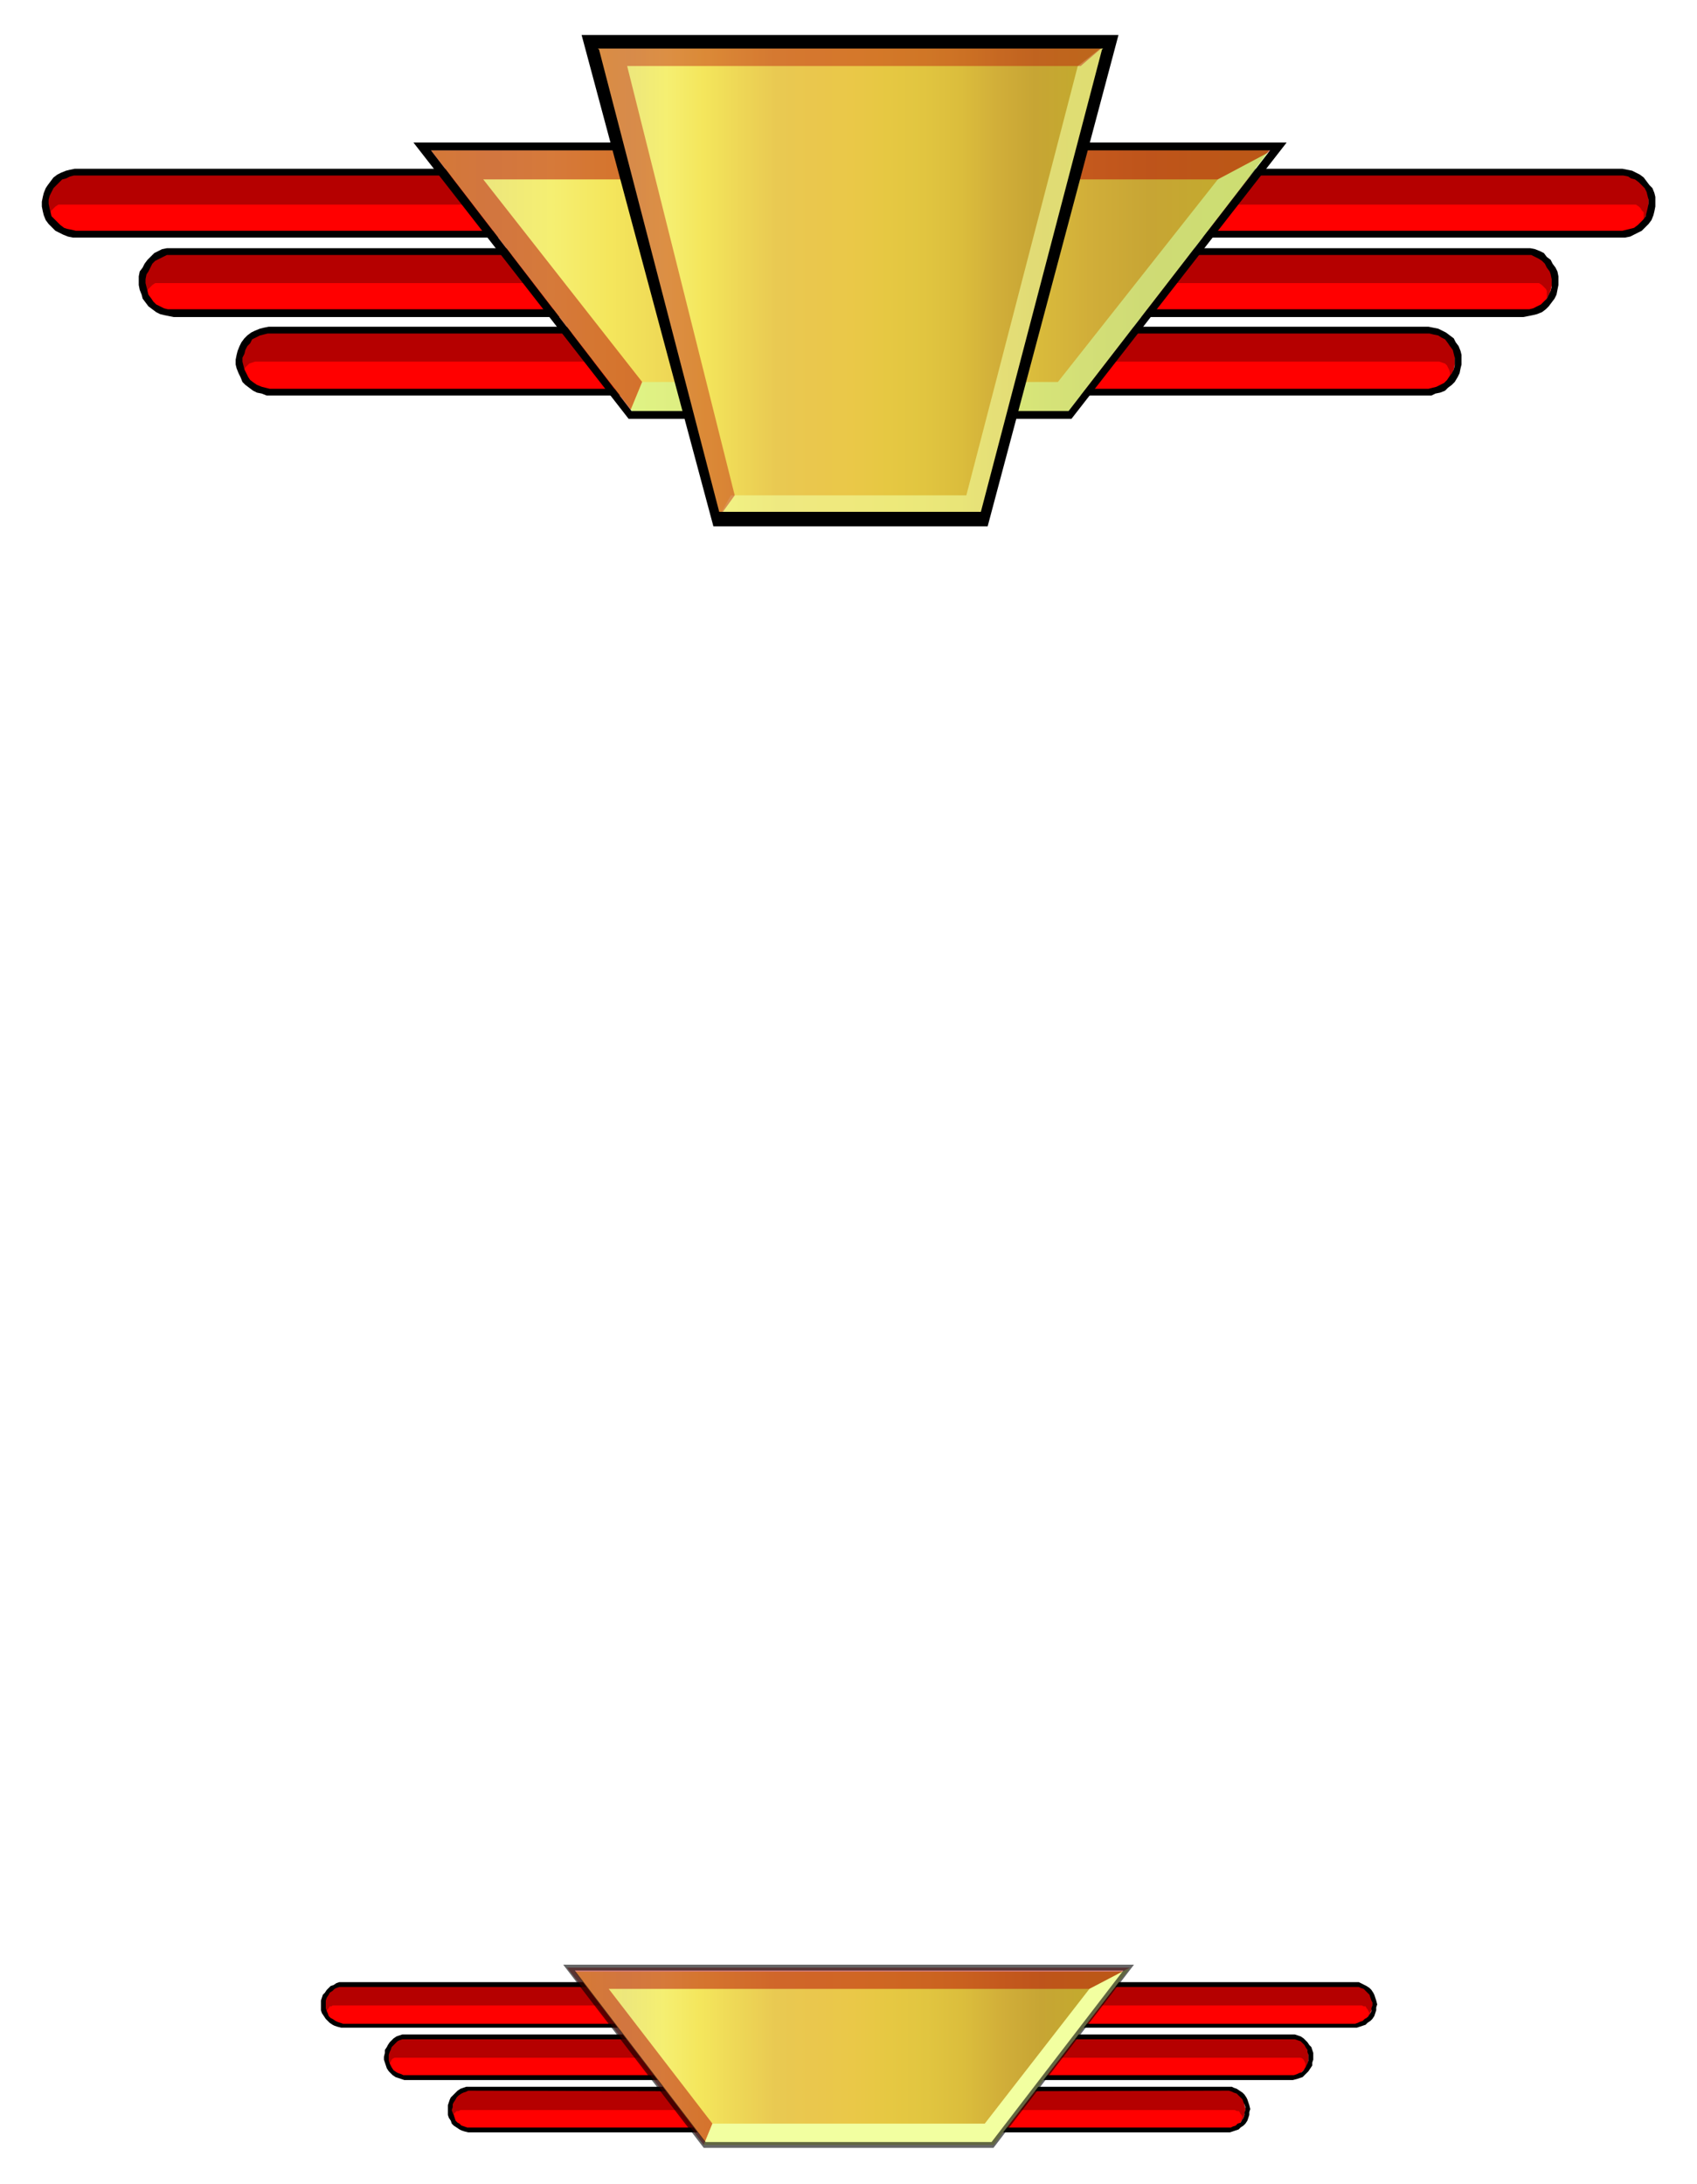 <?xml version="1.0" encoding="UTF-8"?>
<svg enable-background="new 0 0 728.213 936.941" version="1.1" viewBox="0 0 728.21 936.94" xml:space="preserve" xmlns="http://www.w3.org/2000/svg" xmlns:xlink="http://www.w3.org/1999/xlink"><defs><linearGradient id="a"><stop stop-color="#f3ed6d" offset="0"/><stop stop-color="#ede77c" offset=".071"/><stop stop-color="#f5ef72" offset=".143"/><stop stop-color="#f4e65c" offset=".214"/><stop stop-color="#eed756" offset=".286"/><stop stop-color="#e9c952" offset=".357"/><stop stop-color="#eac74d" offset=".429"/><stop stop-color="#eac848" offset=".5"/><stop stop-color="#e6c842" offset=".571"/><stop stop-color="#e1c540" offset=".643"/><stop stop-color="#dbbd3c" offset=".714"/><stop stop-color="#d1ae39" offset=".786"/><stop stop-color="#c7a534" offset=".857"/><stop stop-color="#c4a92f" offset=".929"/><stop stop-color="#c1ac2d" offset="1"/></linearGradient><linearGradient id="c" x1="254.15" x2="475.8" y1="121.26" y2="121.26" gradientUnits="userSpaceOnUse" xlink:href="#a"/><linearGradient id="b" x1="221.83" x2="581.38" y1="-128.51" y2="-128.51" gradientTransform="translate(-36.839 248.95)" gradientUnits="userSpaceOnUse" xlink:href="#a"/><linearGradient id="d" x1="260.81" x2="467.48" y1="882.25" y2="882.25" gradientUnits="userSpaceOnUse" xlink:href="#a"/><filter id="p" color-interpolation-filters="sRGB"><feGaussianBlur result="result10" stdDeviation="3"/><feBlend in="result10" in2="SourceGraphic" mode="multiply" result="result5"/><feComposite in="result5" in2="SourceGraphic" result="fbSourceGraphic"/><feGaussianBlur result="result9" stdDeviation="5"/><feSpecularLighting lighting-color="rgb(255,255,255)" in="result9" result="result1" specularConstant="2.2" specularExponent="45"><fePointLight x="-5000" y="-10000" z="20000"/></feSpecularLighting><feComposite in="result1" in2="fbSourceGraphic" operator="in" result="result2"/><feComposite in="result2" in2="fbSourceGraphic" k2="2" k3="0.8" operator="arithmetic" result="result4"/><feBlend in="result4" in2="result4" mode="multiply"/></filter><filter id="o" color-interpolation-filters="sRGB"><feGaussianBlur result="result10" stdDeviation="3"/><feBlend in="result10" in2="SourceGraphic" mode="multiply" result="result5"/><feComposite in="result5" in2="SourceGraphic" result="fbSourceGraphic"/><feGaussianBlur result="result9" stdDeviation="5"/><feSpecularLighting lighting-color="rgb(255,255,255)" in="result9" result="result1" specularConstant="2.2" specularExponent="45"><fePointLight x="-5000" y="-10000" z="20000"/></feSpecularLighting><feComposite in="result1" in2="fbSourceGraphic" operator="in" result="result2"/><feComposite in="result2" in2="fbSourceGraphic" k2="2" k3="0.8" operator="arithmetic" result="result4"/><feBlend in="result4" in2="result4" mode="multiply"/></filter><filter id="n" color-interpolation-filters="sRGB"><feGaussianBlur result="result10" stdDeviation="3"/><feBlend in="result10" in2="SourceGraphic" mode="multiply" result="result5"/><feComposite in="result5" in2="SourceGraphic" result="fbSourceGraphic"/><feGaussianBlur result="result9" stdDeviation="5"/><feSpecularLighting lighting-color="rgb(255,255,255)" in="result9" result="result1" specularConstant="2.2" specularExponent="45"><fePointLight x="-5000" y="-10000" z="20000"/></feSpecularLighting><feComposite in="result1" in2="fbSourceGraphic" operator="in" result="result2"/><feComposite in="result2" in2="fbSourceGraphic" k2="2" k3="0.8" operator="arithmetic" result="result4"/><feBlend in="result4" in2="result4" mode="multiply"/></filter><filter id="m" color-interpolation-filters="sRGB"><feGaussianBlur result="result10" stdDeviation="3"/><feBlend in="result10" in2="SourceGraphic" mode="multiply" result="result5"/><feComposite in="result5" in2="SourceGraphic" result="fbSourceGraphic"/><feGaussianBlur result="result9" stdDeviation="5"/><feSpecularLighting lighting-color="rgb(255,255,255)" in="result9" result="result1" specularConstant="2.2" specularExponent="45"><fePointLight x="-5000" y="-10000" z="20000"/></feSpecularLighting><feComposite in="result1" in2="fbSourceGraphic" operator="in" result="result2"/><feComposite in="result2" in2="fbSourceGraphic" k2="2" k3="0.8" operator="arithmetic" result="result4"/><feBlend in="result4" in2="result4" mode="multiply"/></filter><filter id="l" color-interpolation-filters="sRGB"><feGaussianBlur result="result10" stdDeviation="3"/><feBlend in="result10" in2="SourceGraphic" mode="multiply" result="result5"/><feComposite in="result5" in2="SourceGraphic" result="fbSourceGraphic"/><feGaussianBlur result="result9" stdDeviation="5"/><feSpecularLighting lighting-color="rgb(255,255,255)" in="result9" result="result1" specularConstant="2.2" specularExponent="45"><fePointLight x="-5000" y="-10000" z="20000"/></feSpecularLighting><feComposite in="result1" in2="fbSourceGraphic" operator="in" result="result2"/><feComposite in="result2" in2="fbSourceGraphic" k2="2" k3="0.8" operator="arithmetic" result="result4"/><feBlend in="result4" in2="result4" mode="multiply"/></filter><filter id="k" color-interpolation-filters="sRGB"><feGaussianBlur result="result10" stdDeviation="3"/><feBlend in="result10" in2="SourceGraphic" mode="multiply" result="result5"/><feComposite in="result5" in2="SourceGraphic" result="fbSourceGraphic"/><feGaussianBlur result="result9" stdDeviation="5"/><feSpecularLighting lighting-color="rgb(255,255,255)" in="result9" result="result1" specularConstant="2.2" specularExponent="45"><fePointLight x="-5000" y="-10000" z="20000"/></feSpecularLighting><feComposite in="result1" in2="fbSourceGraphic" operator="in" result="result2"/><feComposite in="result2" in2="fbSourceGraphic" k2="2" k3="0.8" operator="arithmetic" result="result4"/><feBlend in="result4" in2="result4" mode="multiply"/></filter><filter id="j" color-interpolation-filters="sRGB"><feGaussianBlur result="result10" stdDeviation="3"/><feBlend in="result10" in2="SourceGraphic" mode="multiply" result="result5"/><feComposite in="result5" in2="SourceGraphic" result="fbSourceGraphic"/><feGaussianBlur result="result9" stdDeviation="5"/><feSpecularLighting lighting-color="rgb(255,255,255)" in="result9" result="result1" specularConstant="2.2" specularExponent="45"><fePointLight x="-5000" y="-10000" z="20000"/></feSpecularLighting><feComposite in="result1" in2="fbSourceGraphic" operator="in" result="result2"/><feComposite in="result2" in2="fbSourceGraphic" k2="2" k3="0.8" operator="arithmetic" result="result4"/><feBlend in="result4" in2="result4" mode="multiply"/></filter><filter id="i" color-interpolation-filters="sRGB"><feGaussianBlur result="result10" stdDeviation="3"/><feBlend in="result10" in2="SourceGraphic" mode="multiply" result="result5"/><feComposite in="result5" in2="SourceGraphic" result="fbSourceGraphic"/><feGaussianBlur result="result9" stdDeviation="5"/><feSpecularLighting lighting-color="rgb(255,255,255)" in="result9" result="result1" specularConstant="2.2" specularExponent="45"><fePointLight x="-5000" y="-10000" z="20000"/></feSpecularLighting><feComposite in="result1" in2="fbSourceGraphic" operator="in" result="result2"/><feComposite in="result2" in2="fbSourceGraphic" k2="2" k3="0.8" operator="arithmetic" result="result4"/><feBlend in="result4" in2="result4" mode="multiply"/></filter><filter id="h" color-interpolation-filters="sRGB"><feGaussianBlur result="result10" stdDeviation="3"/><feBlend in="result10" in2="SourceGraphic" mode="multiply" result="result5"/><feComposite in="result5" in2="SourceGraphic" result="fbSourceGraphic"/><feGaussianBlur result="result9" stdDeviation="5"/><feSpecularLighting lighting-color="rgb(255,255,255)" in="result9" result="result1" specularConstant="2.2" specularExponent="45"><fePointLight x="-5000" y="-10000" z="20000"/></feSpecularLighting><feComposite in="result1" in2="fbSourceGraphic" operator="in" result="result2"/><feComposite in="result2" in2="fbSourceGraphic" k2="2" k3="0.8" operator="arithmetic" result="result4"/><feBlend in="result4" in2="result4" mode="multiply"/></filter><filter id="g" color-interpolation-filters="sRGB"><feGaussianBlur result="result10" stdDeviation="3"/><feBlend in="result10" in2="SourceGraphic" mode="multiply" result="result5"/><feComposite in="result5" in2="SourceGraphic" result="fbSourceGraphic"/><feGaussianBlur result="result9" stdDeviation="5"/><feSpecularLighting lighting-color="rgb(255,255,255)" in="result9" result="result1" specularConstant="2.2" specularExponent="45"><fePointLight x="-5000" y="-10000" z="20000"/></feSpecularLighting><feComposite in="result1" in2="fbSourceGraphic" operator="in" result="result2"/><feComposite in="result2" in2="fbSourceGraphic" k2="2" k3="0.8" operator="arithmetic" result="result4"/><feBlend in="result4" in2="result4" mode="multiply"/></filter><filter id="f" color-interpolation-filters="sRGB"><feGaussianBlur result="result10" stdDeviation="3"/><feBlend in="result10" in2="SourceGraphic" mode="multiply" result="result5"/><feComposite in="result5" in2="SourceGraphic" result="fbSourceGraphic"/><feGaussianBlur result="result9" stdDeviation="5"/><feSpecularLighting lighting-color="rgb(255,255,255)" in="result9" result="result1" specularConstant="2.2" specularExponent="45"><fePointLight x="-5000" y="-10000" z="20000"/></feSpecularLighting><feComposite in="result1" in2="fbSourceGraphic" operator="in" result="result2"/><feComposite in="result2" in2="fbSourceGraphic" k2="2" k3="0.8" operator="arithmetic" result="result4"/><feBlend in="result4" in2="result4" mode="multiply"/></filter><filter id="e" color-interpolation-filters="sRGB"><feGaussianBlur result="result10" stdDeviation="3"/><feBlend in="result10" in2="SourceGraphic" mode="multiply" result="result5"/><feComposite in="result5" in2="SourceGraphic" result="fbSourceGraphic"/><feGaussianBlur result="result9" stdDeviation="5"/><feSpecularLighting lighting-color="rgb(255,255,255)" in="result9" result="result1" specularConstant="2.2" specularExponent="45"><fePointLight x="-5000" y="-10000" z="20000"/></feSpecularLighting><feComposite in="result1" in2="fbSourceGraphic" operator="in" result="result2"/><feComposite in="result2" in2="fbSourceGraphic" k2="2" k3="0.8" operator="arithmetic" result="result4"/><feBlend in="result4" in2="result4" mode="multiply"/></filter></defs>

<polygon points="694.11 100.68 695.78 100.26 697.86 99.849 699.52 99.019 701.18 98.187 702.85 96.939 704.09 95.691 705.34 94.443 706.17 92.365 707.01 90.701 707.42 89.039 707.42 86.958 707.42 84.88 707.01 83.214 706.17 81.552 705.34 79.89 704.09 78.226 702.85 76.98 701.6 75.732 699.94 74.484 697.86 74.068 696.19 73.652 694.11 73.236 32.51 73.236 30.848 73.652 28.768 74.068 27.104 74.484 25.442 75.732 23.778 76.98 22.53 78.226 21.282 79.89 20.452 81.552 20.034 83.214 19.62 84.88 19.62 86.958 19.62 89.039 20.034 90.701 20.452 92.365 21.7 94.443 22.53 95.691 24.194 96.939 25.442 98.187 27.52 99.019 29.182 99.849 30.848 100.26 32.51 100.68 694.11 100.68" clip-rule="evenodd" fill="#f00" fill-rule="evenodd" filter="url(#j)"/>
<polygon points="652.53 134.36 654.19 134.36 656.27 133.95 657.94 133.12 659.6 131.87 661.26 131.04 662.51 129.79 663.76 128.13 664.59 126.46 665.42 124.8 665.84 122.72 665.84 121.06 665.84 118.98 665.42 116.9 665.01 115.24 663.76 113.57 662.93 111.91 661.26 110.66 660.01 109.41 658.35 108.58 656.27 107.75 654.61 107.33 652.53 106.92 74.094 106.92 72.43 107.33 70.352 107.75 68.688 108.58 67.026 109.41 65.362 110.66 64.114 111.91 62.868 113.57 62.034 115.24 61.62 116.9 61.204 118.98 61.204 121.06 61.204 122.72 61.62 124.8 62.034 126.46 62.868 128.13 64.114 129.79 65.778 131.04 67.026 131.87 68.688 133.12 70.352 133.95 72.43 134.36 74.094 134.36 652.53 134.36" clip-rule="evenodd" fill="#f00" fill-rule="evenodd" filter="url(#i)"/>
<polygon points="610.95 168.05 612.61 168.05 614.69 167.63 616.35 166.8 618.01 165.97 619.68 164.72 620.93 163.47 622.17 161.81 623.01 160.15 623.84 158.48 624.25 156.4 624.25 154.74 624.25 152.66 623.84 151 623.01 148.92 622.17 147.26 620.93 145.59 619.68 144.34 618.01 143.51 616.77 142.26 614.69 141.43 613.03 141.02 610.95 141.02 115.68 141.02 114.01 141.02 111.94 141.43 110.27 142.26 108.61 143.51 106.95 144.34 105.7 145.59 104.87 147.26 103.62 148.92 103.2 151 102.79 152.66 102.79 154.74 102.79 156.4 103.2 158.48 103.62 160.15 104.87 161.81 106.11 163.47 107.36 164.72 109.03 165.97 110.27 166.8 112.35 167.63 114.01 168.05 115.68 168.05 610.95 168.05" clip-rule="evenodd" fill="#f00" fill-rule="evenodd" filter="url(#h)"/>
<polygon points="617.6 155.16 618.85 155.57 620.09 155.99 620.93 156.82 621.34 157.65 621.76 158.48 622.17 159.73 622.17 160.98 621.76 162.23 622.59 160.98 623.42 159.73 623.84 158.07 624.25 155.99 624.25 153.91 624.25 152.25 623.84 150.17 623.01 148.5 622.17 146.84 620.93 145.18 619.68 143.93 618.01 143.1 615.94 141.85 614.27 141.43 612.61 141.02 610.53 140.6 116.51 140.6 114.43 141.02 112.35 141.43 110.69 141.85 109.03 143.1 107.36 143.93 106.11 145.18 104.87 146.84 104.03 148.5 103.2 150.17 102.79 152.25 102.79 153.91 102.79 155.99 103.2 158.07 103.62 159.73 104.45 160.98 105.28 162.23 104.87 160.98 104.87 159.73 104.87 158.48 105.28 157.65 106.11 156.82 106.95 155.99 108.19 155.57 109.44 155.16 617.6 155.16" clip-rule="evenodd" fill="#B50000" fill-rule="evenodd" filter="url(#p)"/>
<polygon points="659.18 121.47 660.43 121.47 661.68 122.3 662.51 123.14 663.34 123.97 663.76 124.8 663.76 126.05 663.76 127.29 663.34 128.54 664.17 127.29 665.01 125.63 665.42 123.97 665.84 122.3 665.84 120.23 665.84 118.56 665.42 116.48 664.59 114.82 663.76 113.16 662.51 111.49 661.26 110.25 659.6 109 657.94 108.17 656.27 107.75 654.19 107.33 652.11 106.92 74.51 106.92 72.848 107.33 70.768 107.75 69.104 108.17 67.442 109 65.778 110.25 64.53 111.49 63.282 113.16 62.452 114.82 61.62 116.48 61.204 118.56 61.204 120.23 61.204 122.3 61.204 123.97 62.034 125.63 62.452 127.29 63.282 128.54 63.282 127.29 62.868 126.05 63.282 124.8 63.7 123.97 64.53 123.14 65.362 122.3 66.61 121.47 67.442 121.47 659.18 121.47" clip-rule="evenodd" fill="#B50000" fill-rule="evenodd" filter="url(#o)"/>
<polygon points="701.18 87.791 702.01 87.791 703.26 88.623 704.09 89.453 704.51 90.285 705.34 91.117 705.34 92.365 705.34 93.611 704.93 94.859 705.76 93.611 706.59 91.949 707.01 90.285 707.42 88.623 707.42 86.542 707.42 84.462 707.01 82.8 706.17 81.136 705.34 79.474 704.09 77.81 702.85 76.562 701.18 75.314 699.52 74.484 697.44 74.068 695.78 73.652 693.7 73.236 33.342 73.236 31.262 73.652 29.182 74.068 27.52 74.484 25.858 75.314 24.194 76.562 22.948 77.81 21.7 79.474 20.868 81.136 20.034 82.8 19.62 84.462 19.62 86.542 19.62 88.623 19.62 90.285 20.452 91.949 21.282 93.611 22.114 94.859 21.7 93.611 21.7 92.365 21.7 91.117 22.114 90.285 22.948 89.453 23.778 88.623 25.026 87.791 25.858 87.791 701.18 87.791" clip-rule="evenodd" fill="#B50000" fill-rule="evenodd" filter="url(#n)"/>
<path d="m115.26 140.19-2.08 0.414-1.662 0.418-2.078 0.83-1.664 0.832-1.664 1.248-1.246 1.246-1.248 1.664-0.832 1.664-0.832 2.078-0.416 1.664-0.416 2.078v2.08l0.416 1.664 0.832 2.08 0.832 1.662 0.83 2.08 1.248 1.246 1.666 1.248 1.662 1.248 1.662 0.83 2.08 0.418 2.078 0.83h1.664 242.02 12.061 242.02 2.078l1.664-0.83 2.078-0.418 2.078-0.83 1.248-1.248 1.666-1.248 1.246-1.246 1.248-2.08 0.83-1.662 0.418-2.08 0.416-1.664v-2.08-2.078l-0.416-1.664-0.83-2.078-1.248-1.664-0.834-1.664-1.662-1.246-1.664-1.248-1.664-0.832-1.662-0.83-2.08-0.418-2.078-0.414h-242.85-12.061-242.85zm-0.414 2.91h243.27 12.061 243.27l1.662 0.416 2.08 0.416 1.248 0.832 1.66 0.83 1.248 1.664 0.834 1.248 1.248 1.664 0.414 1.662 0.416 1.664v1.662 1.664l-0.416 1.664-0.83 1.664-1.248 1.662-0.83 1.248-1.248 1.246-1.666 0.832-1.664 0.834-1.66 0.414-1.664 0.416h-242.85-12.061-242.44l-1.664-0.416-1.662-0.414-2.08-0.834-1.246-0.832-1.664-1.246-0.832-1.248-0.83-1.662-0.832-1.664-0.416-1.664-0.418-1.664v-1.662l0.834-1.664 0.414-1.662 0.832-1.664 1.248-1.248 0.832-1.664 1.664-0.83 1.662-0.832 1.662-0.416 1.666-0.416z"/>

<path d="m71.6 106.5-2.08 0.416-1.662 0.832-1.664 0.83-2.912 2.912-1.248 1.662-0.83 1.664-1.248 1.664-0.416 2.078v2.08 1.662l0.416 2.08 0.832 2.078 0.416 1.666 2.496 3.324 1.662 1.248 1.664 1.248 1.662 0.832 1.664 0.414 2.078 0.416 2.08 0.418h283.6 12.061 283.6l2.078-0.418 2.08-0.416 1.662-0.414 2.082-0.832 1.66-1.248 1.248-1.248 2.496-3.324 0.834-1.666 0.412-2.078 0.418-2.08v-1.662-2.08l-0.418-2.078-0.83-1.664-1.248-1.664-0.83-1.662-1.664-1.248-1.248-1.664-1.664-0.83-2.078-0.832-2.078-0.416h-1.664-284.85-12.061-284.44-2.078zm0 2.91h1.662 284.85 12.061 284.85 2.078l3.328 1.664 1.248 0.832 1.248 1.246 0.83 1.664 1.248 1.664 0.416 1.248 0.414 2.078v1.664 1.662l-0.414 1.664-0.834 1.662-0.83 1.666-1.248 1.246-1.248 1.248-1.664 0.83-1.662 0.832-1.664 0.416h-1.664-284.43-12.061-284.44-1.664l-1.662-0.416-1.664-0.832-1.662-0.83-1.248-1.248-0.83-1.246-1.248-1.666-0.418-1.662-0.414-1.664-0.416-1.662v-1.664l0.416-2.078 0.832-1.248 0.83-1.664 0.832-1.664 1.248-1.246 1.662-0.832 3.328-1.664z"/>

<path d="m32.094 72.404-2.08 0.416-1.662 0.416-2.08 0.832-1.662 0.832-1.662 1.248-1.248 1.662-1.248 1.664-0.832 1.248-0.832 2.078-0.416 1.662-0.416 2.08v2.08l0.416 2.078 0.416 1.664 0.832 2.078 1.248 1.664 1.246 1.246 1.664 1.666 1.664 0.83 1.662 0.832 2.078 0.832 2.08 0.416h1.664 325.19 12.061 325.19 2.082l2.078-0.416 1.664-0.832 1.662-0.832 1.664-0.83 1.664-1.666 1.248-1.246 1.248-1.664 0.83-2.078 0.418-1.664 0.412-2.078v-2.08-2.08l-0.412-1.662-0.834-2.078-1.248-1.248-1.248-1.664-1.248-1.662-1.66-1.248-1.666-0.832-1.664-0.832-4.156-0.832h-326.02-12.061-326.02zm-0.416 2.91h326.44 12.061 326.43l2.082 0.418 1.246 0.83 1.662 0.418 1.664 1.246 1.248 1.248 1.248 1.248 0.83 1.662 0.418 1.664 0.416 1.662v1.664l-0.416 2.078-0.418 1.664-0.414 1.664-0.834 1.248-1.248 1.246-1.246 1.248-1.662 1.248-1.664 0.416-1.664 0.414-1.662 0.418h-326.02-12.061-325.6l-1.662-0.418-2.08-0.414-1.248-0.416-1.662-1.248-1.248-1.248-1.248-1.246-1.248-1.248-0.414-1.664-0.418-1.664-0.414-2.078v-1.664l0.414-1.662 0.832-1.664 0.834-1.662 1.246-1.248 2.494-2.494 1.664-0.418 1.662-0.83 1.664-0.418z"/>






<path d="m269.14 173.68c-1.305-1.613-20.772-26.846-43.26-56.072l-40.886-53.139 179.63-0.174c98.795-0.096 179.76-0.037 179.93 0.129 0.167 0.167-19.16 25.478-42.948 56.246l-43.251 55.943h-186.84z" fill="url(#b)"/><polygon transform="translate(.624 .001)" points="274.95 163.89 206.75 76.98 521.96 76.98 548.57 62.839 179.72 62.839 269.12 178.03" clip-rule="evenodd" fill="#b60000" fill-rule="evenodd" opacity=".49"/><polygon transform="translate(.624 .001)" points="459.16 178.03 548.57 62.839 521.96 76.98 453.34 163.89 274.95 163.89 269.12 178.03" clip-rule="evenodd" fill="#d4ffa0" fill-rule="evenodd" opacity=".6"/><path d="m177.43 61.177 92.316 118.52h190.04l92.316-118.52zm7.486 3.328h360.12l-86.494 111.86h-187.55z"/><polygon points="475.8 19.591 422.16 222.94 307.8 222.94 254.15 19.591 475.8 19.591" clip-rule="evenodd" fill="url(#c)" fill-rule="evenodd"/>




<polygon points="580.17 869.16 581.01 869.16 582.67 868.74 583.5 868.32 584.75 867.5 585.58 866.66 586.83 865.83 587.24 865 588.07 863.75 588.49 862.5 588.91 861.25 588.91 860.01 588.91 858.76 588.49 857.52 588.07 856.26 587.66 855.44 586.83 854.19 586 853.35 584.75 852.52 583.92 852.11 582.67 851.27 581.42 850.86 580.17 850.86 147.28 850.86 146.03 850.86 144.79 851.27 143.54 852.11 142.71 852.52 141.46 853.35 140.63 854.19 139.8 855.44 139.38 856.26 138.97 857.52 138.55 858.76 138.55 860.01 138.55 861.25 138.97 862.5 139.38 863.75 140.21 865 140.63 865.83 141.46 866.66 142.71 867.5 143.96 868.32 144.79 868.74 146.03 869.16 147.28 869.16 580.17 869.16" clip-rule="evenodd" fill="#f00" fill-rule="evenodd" filter="url(#g)"/>
<polygon points="553.14 891.61 553.98 891.61 555.22 891.2 556.47 890.78 557.72 889.95 558.55 889.12 559.38 888.28 560.21 887.46 560.63 886.21 561.04 884.96 561.46 883.71 561.46 882.47 561.46 881.21 561.04 879.97 561.04 878.72 560.21 877.89 559.8 876.64 558.55 875.81 557.72 874.98 556.47 874.15 555.64 873.73 553.98 873.31 553.14 873.31 174.31 873.31 173.06 873.31 171.82 873.73 170.57 874.15 169.74 874.98 168.49 875.81 167.66 876.64 167.24 877.89 166.41 878.72 166 879.97 166 881.21 166 882.47 166 883.71 166 884.96 166.83 886.21 167.24 887.46 168.08 888.28 168.91 889.12 169.74 889.95 170.99 890.78 172.23 891.2 173.48 891.61 174.31 891.61 553.14 891.61" clip-rule="evenodd" fill="#f00" fill-rule="evenodd" filter="url(#f)"/>
<polygon points="525.7 914.07 526.95 913.65 528.19 913.65 529.44 913.23 530.27 912.4 531.52 911.57 532.35 910.74 532.77 909.91 533.6 908.66 534.01 907.41 534.01 906.17 534.43 904.92 534.01 903.67 534.01 902.43 533.6 901.18 533.18 899.93 532.35 899.1 531.52 898.26 530.27 897.44 529.44 896.6 528.19 896.19 526.95 895.77 525.7 895.77 201.76 895.77 200.51 895.77 199.26 896.19 198.01 896.6 197.18 897.44 195.94 898.26 195.1 899.1 194.27 899.93 193.86 901.18 193.44 902.43 193.03 903.67 193.03 904.92 193.03 906.17 193.44 907.41 193.86 908.66 194.69 909.91 195.1 910.74 195.94 911.57 197.18 912.4 198.01 913.23 199.26 913.65 200.51 913.65 201.76 914.07 525.7 914.07" clip-rule="evenodd" fill="#f00" fill-rule="evenodd" filter="url(#e)"/>
<polygon points="529.86 905.33 530.69 905.75 531.52 905.75 531.94 906.17 532.35 907 532.77 907.41 533.18 908.25 532.77 909.08 532.77 909.91 533.18 909.08 533.6 908.25 534.01 907 534.43 905.75 534.43 904.5 534.01 903.25 534.01 902.01 533.6 900.76 532.77 899.93 532.35 898.68 531.1 897.85 530.27 897.02 529.03 896.6 527.78 896.19 526.53 895.77 525.28 895.77 202.17 895.77 200.93 895.77 199.26 896.19 198.43 896.6 197.18 897.02 195.94 897.85 195.52 898.68 194.69 899.93 193.86 900.76 193.44 902.01 193.03 903.25 193.03 904.5 193.03 905.75 193.44 907 193.44 908.25 194.27 909.08 194.69 909.91 194.69 909.08 194.69 908.25 194.69 907.41 194.69 907 195.52 906.17 195.94 905.75 196.77 905.75 197.6 905.33 529.86 905.33" clip-rule="evenodd" fill="#B50000" fill-rule="evenodd" filter="url(#m)"/>
<polygon points="557.3 882.88 558.13 882.88 558.97 883.29 559.38 883.71 559.8 884.54 560.21 885.37 560.21 886.21 560.21 886.62 559.8 887.87 560.63 886.62 561.04 885.79 561.46 884.54 561.46 883.29 561.46 882.05 561.46 880.8 561.04 879.55 560.63 878.72 560.21 877.48 559.38 876.23 558.55 875.39 557.3 874.56 556.47 874.15 555.22 873.73 553.98 873.31 552.73 873.31 174.73 873.31 173.48 873.31 172.23 873.73 170.99 874.15 170.15 874.56 168.91 875.39 168.08 876.23 167.24 877.48 166.83 878.72 166 879.55 166 880.8 166 882.05 166 883.29 166 884.54 166.41 885.79 166.83 886.62 167.66 887.87 167.24 886.62 167.24 886.21 167.24 885.37 167.66 884.54 168.08 883.71 168.49 883.29 169.32 882.88 170.15 882.88 557.3 882.88" clip-rule="evenodd" fill="#B50000" fill-rule="evenodd" filter="url(#l)"/>
<polygon points="584.33 860.43 585.16 860.84 586 860.84 586.41 861.67 586.83 862.09 587.24 862.92 587.66 863.75 587.24 864.58 587.24 865.41 587.66 864.58 588.07 863.33 588.49 862.5 588.91 860.84 588.91 860.01 588.91 858.34 588.49 857.1 588.07 856.26 587.24 855.02 586.41 853.77 585.58 852.94 584.75 852.52 583.5 851.69 582.25 851.27 581.01 850.86 579.76 850.86 147.7 850.86 146.45 850.86 145.2 851.27 143.96 851.69 142.71 852.52 141.88 852.94 141.04 853.77 140.21 855.02 139.8 856.26 138.97 857.1 138.55 858.34 138.55 860.01 138.55 860.84 138.97 862.5 139.38 863.33 139.8 864.58 140.21 865.41 140.21 864.58 140.21 863.75 140.21 862.92 140.63 862.09 141.04 861.67 141.46 860.84 142.29 860.84 142.71 860.43 584.33 860.43" clip-rule="evenodd" fill="#B50000" fill-rule="evenodd" filter="url(#k)"/>
<polygon points="368.09 914.9 201.76 914.9 200.93 914.9 199.26 914.49 198.01 914.07 197.18 913.65 195.94 912.82 194.69 911.99 193.86 911.16 193.44 909.91 192.61 908.66 192.19 907.41 192.19 906.17 192.19 904.92 192.19 903.25 192.61 902.01 193.03 900.76 193.44 899.93 194.69 898.68 195.52 897.85 196.35 897.02 197.6 896.19 198.85 895.77 200.09 895.35 201.34 895.35 368.09 895.35 368.09 897.44 200.93 897.02 200.09 897.44 198.85 897.85 198.01 898.26 196.77 899.1 195.94 899.93 195.52 900.76 194.69 902.01 194.27 902.84 194.27 904.09 193.86 905.33 194.27 906.58 194.69 907.41 195.1 908.66 195.52 909.91 196.35 910.74 197.18 911.16 198.01 911.99 199.26 912.4 200.51 912.82 201.76 912.82 368.09 912.82 368.09 914.9" clip-rule="evenodd" fill-rule="evenodd"/>
<polygon points="360.19 914.9 526.53 914.9 527.78 914.9 529.03 914.49 530.27 914.07 531.52 913.65 532.35 912.82 533.6 911.99 534.43 911.16 535.26 909.91 535.68 908.66 536.09 907.41 536.09 906.17 536.51 904.92 536.09 903.25 535.68 902.01 535.26 900.76 534.85 899.93 534.01 898.68 533.18 897.85 531.94 897.02 530.69 896.19 529.44 895.77 528.61 895.35 526.95 895.35 360.19 895.35 360.19 897.44 527.36 897.02 528.61 897.44 529.44 897.85 530.69 898.26 531.52 899.1 532.35 899.93 533.18 900.76 533.6 902.01 534.01 902.84 534.43 904.09 534.43 905.33 534.01 906.58 534.01 907.41 533.6 908.66 532.77 909.91 532.35 910.74 531.1 911.16 530.27 911.99 529.03 912.4 528.19 912.82 526.95 912.82 360.19 912.82 360.19 914.9" clip-rule="evenodd" fill-rule="evenodd"/>
<polygon points="368.09 892.45 174.73 892.45 173.48 892.45 172.23 892.03 170.99 891.61 169.74 891.2 168.49 890.36 167.66 889.54 166.83 888.7 166 887.46 165.58 886.21 165.16 884.96 164.75 883.71 164.75 882.47 165.16 880.8 165.16 879.55 166 878.3 166.41 877.48 167.24 876.23 168.08 875.39 168.91 874.56 170.15 873.73 171.4 873.31 172.65 872.9 173.9 872.9 368.09 872.9 368.09 874.98 173.9 874.98 172.65 874.98 171.4 875.39 170.57 875.81 169.74 876.64 168.91 877.48 168.08 878.3 167.66 879.55 167.24 880.38 166.83 881.63 166.83 882.88 166.83 884.13 167.24 885.37 167.66 886.21 168.08 887.04 168.91 888.28 170.15 889.12 170.99 889.54 172.23 889.95 173.06 890.36 174.31 890.36 368.09 890.36 368.09 892.45" clip-rule="evenodd" fill-rule="evenodd"/>
<polygon points="360.19 892.45 553.56 892.45 554.81 892.45 556.47 892.03 557.72 891.61 558.97 891.2 559.8 890.36 560.63 889.54 561.46 888.7 562.29 887.46 563.12 886.21 563.12 884.96 563.54 883.71 563.54 882.47 563.54 880.8 563.12 879.55 562.71 878.3 561.88 877.48 561.04 876.23 560.21 875.39 559.38 874.56 558.13 873.73 556.89 873.31 555.64 872.9 554.39 872.9 360.19 872.9 360.19 874.98 554.81 874.98 555.64 874.98 556.89 875.39 558.13 875.81 558.97 876.64 559.8 877.48 560.21 878.3 561.04 879.55 561.04 880.38 561.46 881.63 561.46 882.88 561.46 884.13 561.04 885.37 560.63 886.21 560.21 887.04 559.38 888.28 558.55 889.12 557.3 889.54 556.47 889.95 555.22 890.36 553.98 890.36 360.19 890.36 360.19 892.45" clip-rule="evenodd" fill-rule="evenodd"/>
<path d="m145.62 850.45-1.248 0.41-1.248 0.834-1.246 0.418-0.832 0.832-0.832 0.828-0.832 1.25-0.832 0.828-0.416 1.25-0.414 1.246v1.668 1.242 1.252l0.414 1.244 0.834 1.25 0.83 1.246 0.832 0.832 0.832 0.828 1.248 0.834 0.83 0.416 1.248 0.418 1.664 0.418h0.83 212.91 7.898 212.91 1.246l2.496-0.836 1.246-0.416 0.832-0.834 1.246-0.828 0.836-0.832 0.83-1.246 0.416-1.25 0.414-1.244v-1.252l0.418-1.242-0.418-1.668-0.414-1.246-0.416-1.25-0.418-0.828-0.83-1.25-0.83-0.828-1.248-0.832-0.834-0.418-1.66-0.834-0.834-0.41h-1.662-213.33-7.898-213.33-1.248zm0 2.078h1.248 213.33 7.898 213.74 1.248l0.834 0.416 1.246 0.41 0.83 0.836 0.832 0.832 0.834 0.828 0.412 1.25 0.418 1.246 0.418 0.832v1.252l-0.418 1.244v1.244l-0.418 0.834-0.83 1.25-0.83 0.828-0.834 0.418-0.83 0.832-1.248 0.418-0.83 0.41-1.248 0.418h-213.33-7.898-212.91l-1.248-0.418-1.246-0.41-0.832-0.418-1.246-0.832-0.832-0.418-0.832-0.828-0.416-1.25-0.416-0.834-0.416-1.244v-1.244-1.252-0.832l0.416-1.246 0.832-1.25 0.416-0.828 1.248-0.832 0.83-0.836 0.832-0.41 1.248-0.416z"/>


<path transform="matrix(1.098 0 0 1.252 -34.379 -222.08)" d="m307.08 911.84-51.126-58.812h214.35l-51.503 58.812z" clip-rule="evenodd" fill="url(#d)" fill-rule="evenodd" stroke-width=".853"/><polygon points="301.98 920.3 305.72 911.16 261.22 853.35 467.48 853.35 484.95 844.21 243.34 844.21 301.98 920.3" clip-rule="evenodd" fill="#b60000" fill-rule="evenodd" opacity=".49"/>
<polygon points="301.98 920.3 426.31 920.3 484.95 844.21 467.48 853.35 422.57 911.16 305.72 911.16 301.98 920.3" clip-rule="evenodd" fill="#F2FFA0" fill-rule="evenodd"/>


<polygon points="475.38 18.343 462.49 28.324 414.67 212.54 313.62 212.54 307.8 222.94 421.74 222.94" clip-rule="evenodd" fill="#f2ffa0" fill-rule="evenodd" opacity=".6"/><polygon points="475.38 18.343 254.15 18.343 307.8 222.94 315.28 212.54 269.12 28.324 463.74 28.324" clip-rule="evenodd" fill="#b60000" fill-rule="evenodd" opacity=".4"/><path d="m249.58 15.02 56.553 210.83h117.68l56.139-210.83h-230.38zm6.984 5.82h216.79l-0.471 0.416-51.98 198.36h-112.28l-51.564-198.36-0.5-0.416z"/><path d="m241.68 842.96 60.297 78.594h124.34l60.297-78.594h-244.93zm4.99 2.496h235.37l-56.553 73.602h-122.67l-56.139-73.602z" opacity=".6"/></svg>
